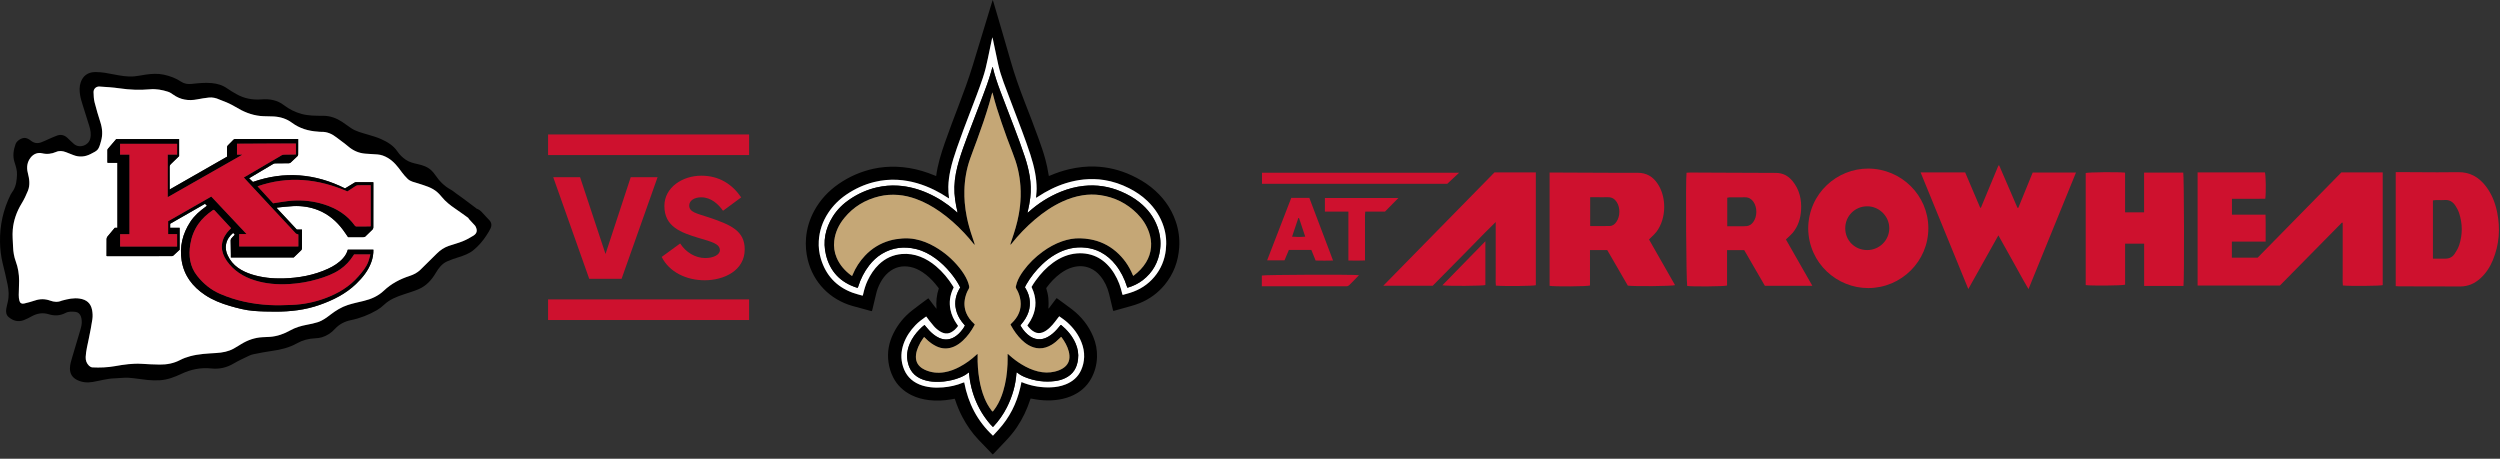 <svg width="485" height="89" viewBox="0 0 485 89" fill="none" xmlns="http://www.w3.org/2000/svg">
<rect x="0" y="0" width="485" height="89" fill="#333333" stroke="none"/>
<path d="M18.663 13.983C19.803 13.983 20.912 14.21 22.024 14.426C23.371 14.686 24.722 14.941 26.102 14.81C26.828 14.74 27.544 14.578 28.266 14.475C29.428 14.308 30.595 14.234 31.756 14.481C32.952 14.737 34.094 15.151 35.114 15.835C35.763 16.27 36.45 16.358 37.203 16.276C38.483 16.136 39.762 16.003 41.057 16.119C42.153 16.217 43.161 16.505 44.071 17.152C44.642 17.558 45.255 17.906 45.864 18.255C47.37 19.116 48.999 19.416 50.719 19.28C52.3 19.154 53.794 19.416 55.074 20.398C56.129 21.207 57.292 21.776 58.56 22.118C59.188 22.288 59.848 22.366 60.5 22.415C61.246 22.472 61.997 22.458 62.746 22.464C64.079 22.474 65.271 22.92 66.369 23.638C66.963 24.027 67.523 24.468 68.115 24.86C69.082 25.5 70.198 25.765 71.292 26.09C72.181 26.355 73.086 26.604 73.929 26.982C75.157 27.532 76.32 28.223 77.095 29.379C77.524 30.02 78.061 30.536 78.69 30.972C79.408 31.469 80.232 31.658 81.062 31.843C82.015 32.056 82.936 32.359 83.668 33.04C83.953 33.305 84.207 33.611 84.425 33.933C85.219 35.106 86.17 36.096 87.431 36.78C87.837 36.999 88.19 37.313 88.567 37.583C88.966 37.868 89.371 38.149 89.765 38.443C90.621 39.077 91.472 39.72 92.325 40.359C92.376 40.398 92.415 40.461 92.472 40.48C93.261 40.732 93.677 41.419 94.219 41.959C94.426 42.165 94.606 42.398 94.819 42.597C95.325 43.071 95.462 43.642 95.186 44.261C94.973 44.739 94.682 45.185 94.397 45.627C93.689 46.73 92.846 47.715 91.823 48.547C90.987 49.226 90.007 49.569 89.001 49.888C88.238 50.13 87.471 50.381 86.741 50.71C85.747 51.157 85.103 51.993 84.565 52.909C83.747 54.3 82.705 55.47 81.193 56.109C80.262 56.503 79.285 56.787 78.326 57.109C76.952 57.569 75.612 58.078 74.531 59.102C74.111 59.499 73.643 59.867 73.144 60.157C71.564 61.071 69.884 61.739 68.085 62.107C66.881 62.353 65.817 62.888 64.97 63.815C64.269 64.582 63.418 65.147 62.417 65.442C62.002 65.565 61.557 65.615 61.122 65.633C59.885 65.685 58.712 65.992 57.64 66.59C56.12 67.437 54.486 67.848 52.776 68.075C51.557 68.237 50.35 68.494 49.142 68.727C48.859 68.783 48.576 68.886 48.317 69.011C47.318 69.498 46.294 69.949 45.341 70.515C43.989 71.318 42.55 71.648 41.009 71.483C38.957 71.264 37.034 71.658 35.185 72.529C33.867 73.151 32.508 73.676 31.038 73.768C30.24 73.817 29.43 73.789 28.633 73.716C27.399 73.602 26.172 73.362 24.936 73.286C24.049 73.232 23.151 73.381 22.258 73.398C20.8 73.428 19.415 73.86 17.996 74.098C16.956 74.273 15.938 74.2 14.975 73.724C14.046 73.263 13.561 72.532 13.567 71.478C13.572 70.745 13.784 70.06 13.989 69.371C14.519 67.591 15.067 65.817 15.578 64.032C15.75 63.432 15.92 62.816 15.852 62.179C15.82 61.883 15.78 61.572 15.662 61.306C15.467 60.865 15.133 60.551 14.611 60.498C13.959 60.432 13.303 60.401 12.705 60.714C11.633 61.276 10.561 61.306 9.403 60.949C8.297 60.609 7.2 60.79 6.17 61.353C5.676 61.625 5.171 61.891 4.646 62.094C3.554 62.518 2.561 62.258 1.689 61.525C1.182 61.098 1.117 60.508 1.22 59.897C1.296 59.448 1.406 59.005 1.511 58.562C1.774 57.466 1.7 56.363 1.486 55.279C1.204 53.861 0.851 52.455 0.511 51.048C0.183 49.694 0.027 48.319 0.003 46.935C-0.053 43.711 0.63 40.642 2.066 37.748C2.214 37.448 2.44 37.188 2.609 36.897C3.148 35.967 3.248 34.942 3.298 33.894C3.337 33.027 3.062 32.24 2.811 31.445C2.432 30.244 2.617 29.082 3.027 27.94C3.266 27.275 4.279 26.642 4.969 26.772C5.335 26.84 5.701 27.058 5.999 27.294C6.603 27.777 7.249 27.875 7.952 27.626C8.389 27.472 8.808 27.264 9.234 27.08C9.853 26.814 10.459 26.509 11.094 26.291C11.798 26.05 12.47 26.195 13.031 26.706C13.483 27.116 13.901 27.566 14.372 27.954C15.432 28.829 17.156 28.246 17.496 26.921C17.721 26.046 17.558 25.203 17.298 24.368C16.879 23.031 16.443 21.696 16.035 20.355C15.844 19.73 15.645 19.1 15.543 18.459C15.409 17.623 15.373 16.776 15.667 15.947C16.106 14.715 17.03 14.026 18.336 13.985C18.446 13.982 18.556 13.985 18.666 13.985L18.663 13.983ZM90.937 42.346C90.055 41.716 89.197 41.08 88.314 40.482C87.349 39.828 86.444 39.117 85.702 38.208C85.438 37.884 85.152 37.57 84.84 37.292C83.77 36.342 82.402 36.007 81.091 35.575C80.38 35.342 79.619 35.237 79.066 34.685C78.662 34.282 78.272 33.854 77.938 33.392C77.171 32.331 76.389 31.309 75.219 30.626C74.594 30.261 73.956 30.022 73.247 29.966C72.447 29.903 71.643 29.876 70.843 29.809C69.595 29.704 68.51 29.225 67.554 28.407C66.841 27.796 66.058 27.267 65.32 26.686C64.425 25.982 63.443 25.536 62.276 25.581C62.077 25.588 61.875 25.552 61.674 25.539C59.831 25.422 58.127 24.925 56.622 23.805C55.593 23.039 54.397 22.677 53.123 22.598C52.248 22.544 51.363 22.59 50.493 22.501C48.756 22.321 47.181 21.663 45.7 20.749C45.153 20.411 44.561 20.14 43.976 19.87C43.521 19.66 43.032 19.527 42.578 19.318C41.914 19.012 41.225 18.85 40.503 18.931C39.76 19.013 39.019 19.134 38.286 19.276C36.581 19.611 35.002 19.37 33.571 18.339C33.27 18.121 32.941 17.91 32.593 17.799C31.463 17.439 30.302 17.218 29.112 17.326C27.135 17.506 25.175 17.43 23.21 17.142C21.912 16.953 20.595 16.877 19.284 16.792C18.654 16.75 18.134 17.249 18.149 17.874C18.165 18.534 18.19 19.213 18.349 19.849C18.677 21.165 19.075 22.463 19.486 23.756C19.865 24.944 19.945 26.131 19.615 27.335C19.116 29.155 19.001 29.157 17.576 29.887C16.486 30.445 15.328 30.542 14.161 30.058C13.698 29.866 13.23 29.681 12.759 29.509C12.142 29.284 11.515 29.201 10.89 29.476C10.011 29.862 9.124 29.965 8.167 29.741C7.298 29.538 6.511 29.869 5.968 30.546C5.265 31.418 5.114 32.448 5.396 33.541C5.695 34.703 5.875 35.885 5.407 37.034C5.065 37.873 4.67 38.703 4.199 39.476C3.236 41.054 2.629 42.754 2.474 44.578C2.381 45.67 2.497 46.779 2.536 47.88C2.569 48.861 2.726 49.823 3.068 50.745C3.515 51.949 3.703 53.196 3.708 54.469C3.711 55.389 3.64 56.309 3.635 57.23C3.633 57.615 3.671 58.013 3.776 58.382C3.902 58.816 4.233 58.992 4.675 58.886C5.393 58.713 6.11 58.529 6.807 58.291C7.795 57.953 8.773 57.975 9.734 58.323C10.491 58.597 11.221 58.656 11.969 58.336C12.01 58.318 12.056 58.309 12.101 58.297C13.198 58.007 14.294 57.753 15.451 57.929C16.792 58.134 17.601 58.804 17.864 60.133C17.978 60.714 18.007 61.339 17.923 61.923C17.741 63.202 17.477 64.47 17.22 65.736C16.983 66.896 16.688 68.043 16.622 69.233C16.583 69.914 16.798 70.498 17.28 70.963C17.444 71.121 17.7 71.266 17.92 71.275C19.393 71.345 20.861 71.291 22.316 71.032C24.028 70.728 25.741 70.474 27.491 70.584C28.657 70.656 29.826 70.715 30.995 70.728C32.371 70.744 33.692 70.499 34.936 69.85C35.553 69.528 36.224 69.286 36.899 69.105C38.55 68.664 40.252 68.589 41.949 68.486C43.142 68.414 44.31 68.207 45.369 67.613C45.855 67.342 46.325 67.043 46.799 66.753C48.058 65.98 49.413 65.504 50.895 65.422C51.389 65.395 51.882 65.39 52.373 65.352C53.783 65.246 55.084 64.782 56.307 64.099C57.317 63.532 58.402 63.219 59.532 63.007C60.255 62.87 60.986 62.724 61.684 62.496C62.605 62.194 63.376 61.606 64.138 61.023C65.161 60.243 66.249 59.568 67.472 59.173C68.486 58.846 69.536 58.631 70.571 58.378C72.032 58.023 73.368 57.437 74.473 56.389C75.903 55.03 77.61 54.139 79.467 53.534C80.251 53.279 80.952 52.918 81.538 52.355C82.623 51.311 83.687 50.245 84.754 49.183C85.418 48.523 86.176 48.011 87.062 47.706C87.96 47.397 88.885 47.165 89.762 46.809C90.492 46.513 91.197 46.129 91.863 45.705C92.538 45.275 92.638 44.718 92.293 43.996C92.258 43.923 92.221 43.846 92.167 43.785C91.757 43.336 91.343 42.892 90.931 42.448C90.907 42.462 90.885 42.474 90.861 42.489C90.882 42.452 90.901 42.416 90.937 42.349V42.346Z" fill="black"/>
<path d="M90.937 42.346C90.901 42.413 90.88 42.449 90.861 42.486C90.885 42.471 90.907 42.459 90.931 42.444C91.345 42.89 91.758 43.335 92.167 43.782C92.221 43.841 92.258 43.919 92.293 43.993C92.638 44.715 92.538 45.272 91.863 45.702C91.198 46.126 90.494 46.51 89.762 46.806C88.885 47.162 87.96 47.395 87.062 47.703C86.176 48.008 85.418 48.52 84.754 49.18C83.687 50.242 82.623 51.308 81.538 52.352C80.952 52.915 80.251 53.275 79.467 53.531C77.61 54.135 75.902 55.027 74.473 56.385C73.368 57.436 72.031 58.02 70.571 58.375C69.534 58.627 68.486 58.843 67.472 59.17C66.249 59.565 65.16 60.24 64.138 61.02C63.376 61.603 62.605 62.191 61.684 62.493C60.986 62.721 60.255 62.867 59.532 63.004C58.402 63.216 57.317 63.529 56.307 64.095C55.085 64.781 53.784 65.243 52.373 65.349C51.882 65.385 51.387 65.39 50.895 65.419C49.413 65.501 48.058 65.977 46.799 66.75C46.325 67.04 45.854 67.339 45.369 67.61C44.308 68.203 43.142 68.41 41.949 68.483C40.252 68.586 38.55 68.66 36.899 69.102C36.226 69.281 35.553 69.525 34.936 69.847C33.692 70.496 32.371 70.741 30.995 70.725C29.826 70.712 28.659 70.652 27.491 70.58C25.741 70.472 24.026 70.725 22.316 71.029C20.861 71.29 19.391 71.342 17.919 71.272C17.7 71.261 17.444 71.118 17.28 70.96C16.798 70.493 16.583 69.909 16.622 69.23C16.688 68.042 16.983 66.893 17.22 65.733C17.477 64.467 17.741 63.199 17.923 61.92C18.005 61.336 17.978 60.709 17.864 60.13C17.601 58.802 16.792 58.132 15.451 57.926C14.294 57.75 13.198 58.004 12.101 58.294C12.056 58.305 12.012 58.315 11.969 58.332C11.221 58.653 10.491 58.594 9.734 58.32C8.774 57.972 7.796 57.95 6.807 58.288C6.11 58.526 5.393 58.71 4.675 58.883C4.233 58.989 3.902 58.815 3.776 58.378C3.67 58.01 3.633 57.61 3.635 57.226C3.64 56.306 3.711 55.386 3.708 54.465C3.703 53.191 3.515 51.944 3.068 50.741C2.726 49.819 2.569 48.858 2.536 47.877C2.497 46.776 2.381 45.667 2.474 44.575C2.628 42.749 3.235 41.051 4.199 39.472C4.672 38.7 5.065 37.87 5.407 37.031C5.875 35.882 5.695 34.7 5.396 33.538C5.114 32.446 5.265 31.417 5.968 30.542C6.512 29.866 7.3 29.535 8.167 29.738C9.124 29.962 10.01 29.858 10.89 29.473C11.515 29.198 12.142 29.281 12.759 29.506C13.23 29.677 13.696 29.863 14.161 30.055C15.328 30.539 16.486 30.441 17.576 29.884C19.001 29.154 19.116 29.152 19.615 27.332C19.946 26.128 19.867 24.941 19.486 23.753C19.074 22.461 18.678 21.162 18.349 19.846C18.19 19.21 18.165 18.532 18.149 17.871C18.134 17.247 18.654 16.747 19.284 16.788C20.595 16.874 21.912 16.95 23.21 17.139C25.175 17.425 27.135 17.503 29.112 17.323C30.302 17.215 31.465 17.436 32.593 17.796C32.941 17.907 33.27 18.118 33.571 18.336C35.002 19.367 36.58 19.608 38.286 19.273C39.019 19.129 39.76 19.01 40.503 18.927C41.225 18.846 41.914 19.01 42.578 19.315C43.031 19.524 43.521 19.659 43.976 19.867C44.563 20.137 45.153 20.408 45.7 20.746C47.181 21.66 48.754 22.317 50.493 22.498C51.363 22.588 52.248 22.54 53.123 22.594C54.397 22.672 55.593 23.035 56.622 23.802C58.127 24.922 59.832 25.419 61.674 25.536C61.875 25.549 62.077 25.585 62.276 25.577C63.443 25.531 64.425 25.977 65.32 26.683C66.058 27.264 66.841 27.794 67.554 28.403C68.511 29.224 69.594 29.701 70.843 29.806C71.643 29.873 72.447 29.901 73.247 29.963C73.956 30.019 74.594 30.258 75.219 30.623C76.388 31.305 77.171 32.327 77.938 33.389C78.272 33.851 78.662 34.279 79.066 34.682C79.619 35.234 80.381 35.339 81.091 35.572C82.4 36.004 83.768 36.339 84.84 37.289C85.153 37.567 85.438 37.879 85.702 38.205C86.444 39.114 87.349 39.826 88.314 40.478C89.197 41.077 90.055 41.713 90.937 42.343V42.346ZM66.938 36.551C61.14 33.648 55.175 33.157 49.072 35.298C48.804 35.047 48.573 34.831 48.331 34.606C48.377 34.566 48.401 34.538 48.43 34.52C49.967 33.606 51.502 32.691 53.043 31.783C53.146 31.723 53.283 31.698 53.404 31.696C54.282 31.683 55.16 31.688 56.037 31.672C56.158 31.671 56.304 31.615 56.395 31.534C56.842 31.131 57.279 30.715 57.707 30.293C57.78 30.22 57.836 30.095 57.839 29.992C57.853 29.509 57.845 29.025 57.845 28.541V26.983C57.785 26.975 57.75 26.967 57.715 26.967C53.675 26.967 49.632 26.966 45.592 26.972C45.49 26.972 45.366 27.037 45.291 27.112C44.938 27.456 44.604 27.818 44.251 28.162C44.103 28.305 44.038 28.453 44.043 28.662C44.057 29.243 44.047 29.825 44.047 30.399C40.336 32.523 36.65 34.63 32.915 36.767C32.915 36.604 32.915 36.497 32.915 36.391C32.915 35.06 32.923 33.728 32.911 32.397C32.909 32.154 32.985 31.989 33.156 31.828C33.704 31.307 34.242 30.774 34.748 30.282V26.985H22.552C22.009 27.618 21.462 28.253 20.921 28.894C20.869 28.956 20.843 29.057 20.843 29.141C20.837 29.889 20.84 30.637 20.842 31.385C20.842 31.445 20.856 31.504 20.867 31.586H22.784V44.199H22.267C21.788 44.769 21.306 45.328 20.845 45.905C20.746 46.029 20.684 46.215 20.681 46.373C20.667 47.366 20.673 48.361 20.673 49.355C20.673 49.461 20.673 49.567 20.673 49.663C20.726 49.678 20.743 49.688 20.761 49.688C24.966 49.688 29.172 49.689 33.378 49.686C33.459 49.686 33.556 49.645 33.617 49.591C34.035 49.212 34.447 48.823 34.851 48.447V44.198H33.014V43.411C35.27 42.117 37.517 40.829 39.77 39.539C39.824 39.59 39.872 39.63 39.916 39.676C39.993 39.753 40.064 39.833 40.148 39.922C40.067 39.983 39.997 40.041 39.924 40.093C38.769 40.924 37.7 41.845 36.916 43.05C35.426 45.343 34.805 47.841 35.239 50.553C35.707 53.472 37.366 55.617 39.778 57.225C41.254 58.209 42.894 58.851 44.593 59.348C46.111 59.792 47.646 60.192 49.222 60.319C50.614 60.432 52.015 60.452 53.414 60.457C56.344 60.467 59.226 60.133 62.01 59.15C64.617 58.228 67.051 57.028 69.07 55.089C70.355 53.855 71.453 52.499 72.052 50.797C72.32 50.037 72.458 49.255 72.439 48.434H67.477C67.305 49.078 66.978 49.627 66.54 50.115C65.732 51.014 64.728 51.638 63.644 52.138C60.904 53.399 58 53.924 55.006 54.012C52.911 54.072 50.846 53.872 48.836 53.237C47.883 52.936 46.974 52.522 46.171 51.955C45.302 51.343 44.622 50.514 44.165 49.534C43.84 48.839 43.71 48.112 43.864 47.352C44.046 46.462 44.529 45.761 45.232 45.181C45.349 45.309 45.446 45.413 45.559 45.537C45.328 45.78 45.097 46 44.895 46.245C44.812 46.345 44.746 46.495 44.746 46.624C44.749 47.517 44.773 48.41 44.789 49.304C44.792 49.52 44.789 49.734 44.789 49.951H56.98C57.465 49.488 57.952 49.032 58.423 48.561C58.512 48.471 58.58 48.315 58.582 48.188C58.593 47.067 58.587 45.945 58.587 44.823C58.587 44.734 58.587 44.644 58.587 44.537H57.584C56.283 43.143 54.993 41.761 53.703 40.379L53.732 40.274C54.774 40.175 55.814 40.036 56.859 39.987C58.566 39.907 60.23 40.153 61.821 40.807C63.76 41.603 65.287 42.913 66.528 44.572C66.876 45.037 67.194 45.526 67.528 46.007C68.554 46.007 69.577 46.01 70.602 46C70.697 46 70.81 45.942 70.881 45.873C71.347 45.435 71.81 44.996 72.257 44.539C72.351 44.442 72.424 44.277 72.426 44.144C72.436 41.299 72.434 38.452 72.434 35.607V35.369C72.385 35.356 72.359 35.344 72.335 35.344C71.238 35.344 70.142 35.341 69.044 35.349C68.944 35.349 68.834 35.399 68.745 35.453C68.152 35.81 67.562 36.174 66.94 36.554L66.938 36.551Z" fill="white"/>
<path d="M66.938 36.551C67.56 36.171 68.148 35.807 68.743 35.45C68.832 35.396 68.942 35.347 69.043 35.346C70.14 35.338 71.236 35.341 72.334 35.341C72.359 35.341 72.385 35.354 72.432 35.366V35.604C72.432 38.449 72.434 41.296 72.424 44.141C72.424 44.274 72.351 44.439 72.256 44.536C71.809 44.991 71.346 45.432 70.88 45.87C70.808 45.937 70.694 45.996 70.6 45.997C69.575 46.007 68.553 46.004 67.526 46.004C67.191 45.521 66.874 45.034 66.526 44.569C65.284 42.91 63.757 41.6 61.819 40.804C60.228 40.15 58.564 39.904 56.858 39.984C55.812 40.033 54.772 40.172 53.73 40.271L53.702 40.376C54.992 41.758 56.282 43.141 57.583 44.534H58.585C58.585 44.641 58.585 44.731 58.585 44.82C58.585 45.942 58.591 47.064 58.58 48.185C58.58 48.312 58.512 48.468 58.421 48.558C57.95 49.03 57.464 49.485 56.978 49.948H44.787C44.787 49.731 44.79 49.515 44.787 49.301C44.771 48.408 44.747 47.514 44.744 46.621C44.744 46.494 44.811 46.343 44.894 46.242C45.096 45.997 45.325 45.777 45.557 45.534C45.444 45.412 45.347 45.306 45.231 45.179C44.528 45.758 44.044 46.459 43.863 47.349C43.707 48.109 43.839 48.838 44.163 49.531C44.62 50.512 45.301 51.34 46.169 51.952C46.973 52.519 47.881 52.935 48.834 53.234C50.844 53.869 52.909 54.069 55.004 54.009C58 53.922 60.904 53.396 63.642 52.135C64.727 51.635 65.731 51.011 66.539 50.112C66.978 49.625 67.304 49.076 67.476 48.431H72.437C72.456 49.252 72.318 50.034 72.051 50.794C71.451 52.497 70.353 53.852 69.068 55.086C67.049 57.025 64.615 58.226 62.008 59.147C59.224 60.13 56.342 60.464 53.412 60.454C52.014 60.449 50.612 60.429 49.22 60.316C47.642 60.188 46.109 59.789 44.591 59.345C42.892 58.848 41.252 58.206 39.776 57.222C37.365 55.615 35.706 53.468 35.238 50.55C34.803 47.838 35.422 45.34 36.914 43.048C37.699 41.842 38.768 40.921 39.922 40.09C39.996 40.038 40.066 39.98 40.147 39.919C40.062 39.83 39.989 39.75 39.915 39.673C39.87 39.628 39.822 39.587 39.768 39.536C37.516 40.828 35.268 42.115 33.012 43.408V44.195H34.85V48.444C34.444 48.822 34.034 49.209 33.615 49.588C33.555 49.642 33.456 49.683 33.377 49.683C29.171 49.688 24.965 49.687 20.759 49.685C20.741 49.685 20.724 49.675 20.672 49.66C20.672 49.564 20.672 49.458 20.672 49.352C20.672 48.358 20.665 47.364 20.679 46.37C20.681 46.212 20.745 46.024 20.843 45.902C21.305 45.325 21.787 44.766 22.265 44.196H22.782V31.584H20.866C20.854 31.503 20.84 31.442 20.84 31.382C20.838 30.635 20.835 29.886 20.842 29.138C20.842 29.054 20.867 28.953 20.92 28.891C21.46 28.25 22.008 27.613 22.55 26.982H34.746V30.279C34.24 30.771 33.703 31.304 33.154 31.825C32.984 31.986 32.907 32.151 32.909 32.394C32.922 33.726 32.914 35.057 32.914 36.388C32.914 36.494 32.914 36.601 32.914 36.764C36.649 34.628 40.334 32.52 44.046 30.397C44.046 29.822 44.055 29.24 44.041 28.659C44.036 28.45 44.101 28.302 44.249 28.159C44.602 27.817 44.937 27.453 45.29 27.109C45.364 27.036 45.489 26.969 45.59 26.969C49.631 26.963 53.673 26.963 57.713 26.965C57.748 26.965 57.783 26.972 57.844 26.98V28.538C57.844 29.023 57.852 29.505 57.837 29.989C57.834 30.092 57.78 30.217 57.705 30.29C57.276 30.712 56.84 31.128 56.393 31.531C56.304 31.612 56.157 31.668 56.035 31.669C55.157 31.685 54.281 31.682 53.402 31.693C53.28 31.695 53.143 31.72 53.041 31.78C51.502 32.688 49.965 33.603 48.428 34.517C48.398 34.535 48.376 34.562 48.33 34.603C48.57 34.828 48.802 35.044 49.071 35.295C55.173 33.154 61.138 33.645 66.936 36.548L66.938 36.551ZM23.29 29.99H25.118V45.436H23.299V47.828H34.358V45.42H32.618V42.914C35.405 41.321 38.189 39.73 40.985 38.132C43.261 40.552 45.525 42.957 47.835 45.412H46.405V47.814H57.879V45.491C57.678 45.407 57.475 45.383 57.367 45.269C55.736 43.535 54.118 41.789 52.497 40.045C51.09 38.53 49.682 37.013 48.274 35.496C47.953 35.151 47.634 34.803 47.303 34.444C47.396 34.386 47.463 34.34 47.533 34.298C49.9 32.907 52.265 31.512 54.635 30.127C54.763 30.052 54.925 30.009 55.073 30.005C55.749 29.986 56.425 29.984 57.102 29.976C57.2 29.976 57.295 29.968 57.41 29.962V27.848C53.609 27.866 49.796 27.84 45.975 27.885V30H46.939C46.942 30.017 46.946 30.033 46.949 30.051C42.151 32.782 37.355 35.512 32.534 38.257V29.99H34.36V27.905H23.288V29.994L23.29 29.99ZM44.833 44.263C44.602 44.016 44.386 43.784 44.17 43.551C43.333 42.648 42.496 41.746 41.661 40.842C41.551 40.723 41.45 40.655 41.287 40.767C40.212 41.52 39.234 42.372 38.478 43.457C37.653 44.645 37.15 45.967 36.921 47.386C36.561 49.609 36.811 51.702 38.273 53.538C39.471 55.042 40.918 56.229 42.681 56.997C45.733 58.326 48.952 58.994 52.265 59.174C53.721 59.251 55.187 59.209 56.646 59.147C58.847 59.055 60.992 58.629 63.063 57.863C65.556 56.941 67.787 55.63 69.545 53.593C70.31 52.708 71.072 51.824 71.467 50.699C71.618 50.267 71.721 49.818 71.853 49.35H68.689C68.634 49.434 68.584 49.51 68.535 49.587C67.865 50.637 67.038 51.535 66.007 52.244C64.666 53.168 63.154 53.704 61.612 54.16C59.829 54.686 58.004 54.989 56.148 55.102C53.859 55.24 51.605 55.07 49.405 54.382C47.2 53.693 45.341 52.519 43.99 50.602C42.722 48.803 42.708 46.878 44.006 45.16C44.246 44.842 44.544 44.569 44.833 44.257V44.263ZM67.394 37.137C61.72 34.681 55.946 34.07 49.968 36.142C50.996 37.264 51.996 38.357 52.992 39.446C53.13 39.42 53.246 39.393 53.363 39.377C54.473 39.222 55.578 39.003 56.695 38.927C58.798 38.784 60.873 39.019 62.889 39.66C65.301 40.426 67.361 41.699 68.853 43.79C68.909 43.868 69.039 43.938 69.135 43.938C69.984 43.943 70.835 43.931 71.685 43.925C71.755 43.925 71.823 43.911 71.918 43.901V35.929C71.823 35.929 71.734 35.929 71.645 35.929C70.923 35.929 70.201 35.922 69.478 35.938C69.318 35.941 69.138 35.999 69.001 36.085C68.468 36.418 67.948 36.772 67.394 37.137Z" fill="black"/>
<path d="M23.29 29.99V27.902H34.361V29.987H32.535V38.254C37.357 35.509 42.154 32.778 46.95 30.047C46.947 30.03 46.944 30.014 46.941 29.997H45.977V27.881C49.798 27.837 53.611 27.862 57.411 27.845V29.959C57.298 29.963 57.201 29.971 57.104 29.973C56.428 29.981 55.75 29.981 55.074 30.001C54.926 30.006 54.764 30.049 54.637 30.123C52.267 31.51 49.901 32.904 47.534 34.295C47.464 34.336 47.398 34.382 47.305 34.441C47.636 34.8 47.956 35.147 48.276 35.493C49.683 37.01 51.091 38.527 52.499 40.042C54.118 41.786 55.738 43.531 57.368 45.266C57.476 45.38 57.68 45.404 57.88 45.488V47.811H46.407V45.408H47.837C45.527 42.954 43.263 40.548 40.987 38.129C38.19 39.726 35.405 41.319 32.62 42.911V45.416H34.36V47.825H23.301V45.432H25.119V29.987H23.291L23.29 29.99Z" fill="#CE112E"/>
<path d="M44.833 44.263C44.545 44.575 44.246 44.848 44.006 45.166C42.708 46.883 42.722 48.807 43.99 50.608C45.341 52.525 47.199 53.699 49.405 54.388C51.605 55.075 53.859 55.246 56.148 55.108C58.006 54.995 59.831 54.692 61.612 54.166C63.154 53.71 64.666 53.175 66.007 52.25C67.038 51.54 67.865 50.642 68.535 49.593C68.584 49.517 68.635 49.44 68.689 49.356H71.853C71.721 49.824 71.618 50.273 71.467 50.705C71.072 51.828 70.31 52.712 69.545 53.599C67.786 55.635 65.556 56.947 63.063 57.869C60.992 58.634 58.847 59.061 56.646 59.153C55.187 59.213 53.721 59.257 52.265 59.18C48.952 59.002 45.733 58.334 42.681 57.003C40.918 56.235 39.471 55.048 38.273 53.544C36.811 51.706 36.561 49.615 36.921 47.392C37.15 45.972 37.653 44.652 38.478 43.463C39.232 42.378 40.212 41.526 41.287 40.774C41.45 40.659 41.551 40.728 41.661 40.848C42.496 41.753 43.333 42.654 44.17 43.557C44.386 43.79 44.604 44.022 44.833 44.269V44.263Z" fill="#CE112E"/>
<path d="M67.394 37.137C67.948 36.772 68.468 36.416 69.001 36.085C69.138 35.999 69.318 35.94 69.478 35.937C70.201 35.921 70.923 35.929 71.645 35.929C71.734 35.929 71.823 35.929 71.919 35.929V43.901C71.823 43.911 71.755 43.925 71.685 43.925C70.835 43.933 69.984 43.944 69.135 43.938C69.039 43.938 68.909 43.868 68.853 43.79C67.361 41.699 65.299 40.426 62.889 39.66C60.873 39.019 58.798 38.784 56.695 38.927C55.578 39.003 54.473 39.222 53.363 39.377C53.246 39.393 53.13 39.42 52.992 39.446C51.996 38.357 50.996 37.265 49.968 36.142C55.946 34.068 61.722 34.679 67.394 37.137Z" fill="#CE112E"/>
<path d="M128.367 49.843L131.952 47.231C133.069 48.972 134.912 50.061 136.828 50.061C138.38 50.061 139.657 49.437 139.657 48.537C139.657 47.275 137.989 46.897 135.623 46.186C132.097 45.127 128.89 43.995 128.89 39.961C128.89 36.333 132.431 34.084 136.044 34.084C139.541 34.084 142.052 35.753 143.793 38.292L140.267 40.89C139.396 39.642 137.96 38.278 136.044 38.278C134.665 38.278 133.708 38.931 133.708 39.874C133.708 41.18 135.217 41.412 137.35 42.123C141.805 43.603 144.475 44.779 144.475 48.377C144.475 52.484 140.47 54.371 136.712 54.371C133.171 54.371 129.848 52.803 128.367 49.843Z" fill="#CE112E"/>
<path d="M114.306 54.081L107.326 34.374H112.535L117.469 49.277L122.36 34.374H127.569L120.589 54.081H114.306Z" fill="#CE112E"/>
<rect x="106.326" y="58.084" width="39" height="4" fill="#CE112E"/>
<rect x="106.326" y="26.084" width="39" height="4" fill="#CE112E"/>
<path d="M181.613 34.157C181.914 31.898 182.57 29.788 183.301 27.696C184.155 25.252 185.074 22.834 185.999 20.415C186.969 17.877 187.906 15.325 188.702 12.725C189.855 8.968 190.991 5.207 192.134 1.447C192.25 1.064 192.368 0.682 192.486 0.299C192.513 0.21 192.547 0.123 192.591 0C192.634 0.119 192.671 0.201 192.697 0.288C193.831 4.161 194.985 8.029 196.09 11.909C196.842 14.55 197.764 17.13 198.754 19.687C199.694 22.111 200.645 24.531 201.518 26.981C201.979 28.278 202.441 29.574 202.795 30.907C203.049 31.863 203.265 32.826 203.411 33.805C203.427 33.909 203.45 34.011 203.476 34.141C203.578 34.105 203.664 34.084 203.745 34.049C204.937 33.532 206.167 33.124 207.433 32.826C209.085 32.438 210.759 32.25 212.456 32.311C214.929 32.399 217.286 32.977 219.528 34.02C220.858 34.639 222.125 35.366 223.276 36.28C225.509 38.051 227.159 40.244 228.091 42.952C228.658 44.6 228.883 46.297 228.764 48.03C228.58 50.724 227.674 53.15 225.95 55.25C224.637 56.848 223.012 58.029 221.095 58.813C220.526 59.045 219.942 59.229 219.351 59.392C218.282 59.685 217.216 59.989 216.149 60.287C216.103 60.3 216.057 60.31 215.988 60.327C215.958 60.243 215.918 60.162 215.896 60.077C215.652 59.058 215.415 58.038 215.164 57.022C214.851 55.747 214.31 54.58 213.472 53.56C212.919 52.885 212.254 52.348 211.439 52.01C210.362 51.562 209.258 51.542 208.144 51.839C207.242 52.08 206.438 52.521 205.694 53.072C204.66 53.838 203.791 54.762 203.034 55.796C203.014 55.823 202.997 55.855 202.964 55.91C203.167 56.532 203.315 57.185 203.382 57.852C203.448 58.51 203.434 59.17 203.387 59.822C203.477 59.871 203.5 59.796 203.529 59.757C203.954 59.193 204.377 58.625 204.801 58.058C204.856 57.983 204.919 57.915 204.987 57.831C205.065 57.884 205.133 57.927 205.197 57.974C206.118 58.651 207.052 59.313 207.96 60.01C209.793 61.417 211.187 63.172 212.078 65.308C212.607 66.574 212.867 67.897 212.821 69.269C212.772 70.751 212.399 72.155 211.681 73.454C210.777 75.086 209.412 76.203 207.691 76.899C206.712 77.295 205.69 77.518 204.637 77.621C203.645 77.719 202.655 77.693 201.667 77.589C201.175 77.537 200.689 77.435 200.2 77.355C200.121 77.341 200.041 77.329 199.943 77.312C199.91 77.399 199.879 77.472 199.855 77.548C199.237 79.425 198.406 81.2 197.3 82.843C196.661 83.795 195.932 84.676 195.144 85.505C194.372 86.318 193.6 87.131 192.828 87.942C192.756 88.018 192.678 88.087 192.594 88.168C192.501 88.075 192.415 87.994 192.334 87.91C191.483 87.027 190.625 86.15 189.783 85.258C188.571 83.973 187.57 82.535 186.743 80.976C186.173 79.902 185.7 78.788 185.323 77.634C185.294 77.545 185.259 77.46 185.219 77.355C184.968 77.399 184.727 77.443 184.485 77.484C183.07 77.73 181.648 77.795 180.218 77.623C179.025 77.478 177.877 77.179 176.801 76.641C175.268 75.874 174.07 74.76 173.286 73.226C172.81 72.296 172.509 71.308 172.366 70.274C172.092 68.312 172.447 66.452 173.318 64.686C174.192 62.913 175.418 61.419 176.976 60.202C177.96 59.432 178.975 58.699 179.976 57.95C180.013 57.922 180.053 57.901 180.105 57.869C180.392 58.212 180.638 58.571 180.901 58.914C181.156 59.248 181.398 59.592 181.688 59.909C181.564 58.551 181.7 57.23 182.134 55.93C181.898 55.631 181.671 55.329 181.428 55.041C180.711 54.189 179.909 53.426 178.976 52.81C178.243 52.325 177.46 51.95 176.587 51.781C175.005 51.475 173.588 51.816 172.353 52.855C171.704 53.4 171.207 54.071 170.805 54.812C170.42 55.52 170.136 56.261 169.96 57.049C169.732 58.07 169.477 59.087 169.232 60.104C169.214 60.184 169.186 60.26 169.156 60.359C169.085 60.35 169.017 60.347 168.952 60.33C167.757 60.007 166.56 59.693 165.37 59.353C160.972 58.099 157.761 54.747 156.704 50.388C156.365 48.989 156.252 47.573 156.373 46.143C156.529 44.277 157.071 42.522 157.968 40.877C159.126 38.756 160.729 37.038 162.713 35.67C164.764 34.255 167.011 33.275 169.449 32.738C170.909 32.418 172.39 32.302 173.883 32.349C175.58 32.403 177.239 32.688 178.865 33.165C179.681 33.404 180.479 33.692 181.263 34.017C181.369 34.061 181.477 34.098 181.621 34.151L181.613 34.157ZM184.12 38.489C183.992 38.416 183.909 38.375 183.833 38.324C183.015 37.785 182.17 37.294 181.291 36.858C179.047 35.748 176.694 35.036 174.182 34.885C172.636 34.792 171.115 34.935 169.616 35.306C167.672 35.784 165.879 36.609 164.226 37.73C162.814 38.687 161.622 39.867 160.682 41.294C159.59 42.953 158.967 44.771 158.849 46.754C158.779 47.93 158.921 49.086 159.26 50.209C160.22 53.396 162.254 55.602 165.386 56.773C165.992 56.999 166.628 57.148 167.25 57.329C167.292 57.342 167.34 57.368 167.396 57.305C167.421 57.212 167.454 57.101 167.479 56.986C167.675 56.111 167.933 55.259 168.317 54.445C168.868 53.272 169.565 52.202 170.507 51.301C171.753 50.109 173.232 49.419 174.956 49.273C176.187 49.168 177.381 49.352 178.533 49.794C179.669 50.23 180.679 50.872 181.604 51.655C182.912 52.761 183.987 54.068 184.89 55.518C184.939 55.597 184.982 55.68 185.028 55.762C184.982 55.855 184.938 55.939 184.898 56.023C184.294 57.311 184.117 58.651 184.391 60.05C184.598 61.108 185.06 62.053 185.674 62.93C185.742 63.024 185.807 63.12 185.879 63.224C185.502 63.745 185.069 64.187 184.496 64.477C184.045 64.706 183.576 64.752 183.087 64.611C182.847 64.543 182.624 64.438 182.411 64.309C181.953 64.034 181.546 63.69 181.193 63.292C180.866 62.922 180.559 62.532 180.253 62.144C180.063 61.905 179.891 61.652 179.71 61.406C179.661 61.425 179.625 61.431 179.599 61.451C178.897 61.949 178.2 62.454 177.601 63.082C176.597 64.136 175.793 65.314 175.305 66.694C174.791 68.149 174.727 69.618 175.189 71.097C175.705 72.749 176.762 73.912 178.364 74.58C179.077 74.877 179.825 75.04 180.589 75.127C181.378 75.219 182.167 75.217 182.958 75.148C184.308 75.032 185.615 74.744 186.867 74.223C186.928 74.197 186.995 74.191 187.065 74.174C187.825 78.222 189.607 81.697 192.643 84.522C193.008 84.126 193.36 83.746 193.71 83.363C195.857 81.012 197.236 78.265 197.944 75.173C198.022 74.83 198.089 74.485 198.169 74.113C198.381 74.195 198.574 74.275 198.771 74.346C200.411 74.939 202.102 75.203 203.844 75.144C204.844 75.11 205.814 74.938 206.745 74.567C208.093 74.029 209.13 73.148 209.738 71.812C210.108 71 210.304 70.141 210.331 69.248C210.362 68.257 210.169 67.304 209.804 66.386C209.209 64.89 208.274 63.636 207.086 62.558C206.595 62.112 206.045 61.748 205.502 61.355C205.432 61.438 205.371 61.507 205.314 61.58C205.099 61.861 204.886 62.143 204.671 62.423C204.37 62.818 204.047 63.193 203.687 63.533C203.274 63.925 202.829 64.271 202.288 64.476C201.777 64.668 201.27 64.672 200.775 64.441C200.16 64.154 199.714 63.675 199.31 63.145C199.39 63.029 199.456 62.931 199.523 62.835C199.833 62.39 200.102 61.92 200.321 61.422C200.698 60.557 200.9 59.658 200.886 58.712C200.873 57.72 200.634 56.781 200.217 55.883C200.183 55.809 200.157 55.733 200.128 55.658C200.382 55.206 200.666 54.788 200.963 54.378C201.907 53.069 202.994 51.897 204.309 50.949C205.692 49.949 207.213 49.297 208.932 49.156C209.692 49.093 210.443 49.142 211.186 49.299C212.575 49.595 213.758 50.272 214.759 51.269C215.848 52.351 216.603 53.646 217.153 55.068C217.396 55.695 217.555 56.348 217.72 56.997C217.737 57.061 217.764 57.124 217.793 57.203C217.879 57.185 217.946 57.175 218.013 57.156C218.411 57.044 218.81 56.938 219.204 56.816C221.089 56.233 222.692 55.218 223.959 53.701C225.225 52.185 225.953 50.436 226.177 48.479C226.353 46.949 226.229 45.448 225.762 43.976C225.141 42.025 224.048 40.37 222.572 38.962C221.523 37.96 220.331 37.164 219.039 36.508C217.514 35.735 215.912 35.191 214.221 34.923C212.91 34.714 211.591 34.686 210.267 34.816C209.087 34.932 207.937 35.176 206.808 35.526C204.844 36.135 203.031 37.056 201.32 38.187C201.226 38.25 201.148 38.346 201.001 38.359C200.98 38.193 201.018 38.036 201.03 37.876C201.062 37.466 201.116 37.054 201.114 36.643C201.111 35.592 201.01 34.551 200.816 33.517C200.59 32.312 200.272 31.131 199.891 29.968C198.892 26.914 197.719 23.924 196.577 20.922C195.954 19.283 195.323 17.648 194.719 16.002C194.292 14.841 193.915 13.664 193.65 12.455C193.348 11.075 193.068 9.692 192.774 8.311C192.701 7.966 192.649 7.616 192.525 7.235C192.489 7.372 192.46 7.462 192.441 7.553C192.175 8.82 191.905 10.086 191.648 11.354C191.391 12.624 191.09 13.881 190.676 15.11C189.939 17.296 189.104 19.446 188.278 21.597C187.374 23.947 186.474 26.299 185.656 28.681C185.167 30.105 184.695 31.535 184.383 33.012C184.16 34.075 184.002 35.144 183.982 36.233C183.969 36.964 184.024 37.69 184.128 38.484L184.12 38.489Z" fill="black"/>
<path d="M184.12 38.489C184.016 37.695 183.963 36.969 183.975 36.237C183.995 35.15 184.152 34.08 184.375 33.017C184.686 31.54 185.159 30.111 185.649 28.685C186.466 26.304 187.367 23.953 188.27 21.602C189.097 19.449 189.932 17.299 190.668 15.114C191.082 13.884 191.384 12.629 191.64 11.359C191.897 10.09 192.168 8.825 192.434 7.558C192.454 7.466 192.481 7.376 192.518 7.239C192.642 7.619 192.692 7.97 192.767 8.316C193.062 9.697 193.342 11.081 193.643 12.46C193.907 13.669 194.286 14.846 194.711 16.006C195.315 17.651 195.946 19.287 196.57 20.926C197.712 23.928 198.884 26.918 199.884 29.972C200.264 31.136 200.582 32.317 200.808 33.522C201.003 34.555 201.103 35.597 201.107 36.647C201.107 37.057 201.055 37.469 201.022 37.881C201.01 38.039 200.972 38.198 200.993 38.364C201.14 38.35 201.218 38.254 201.313 38.192C203.023 37.06 204.835 36.139 206.8 35.531C207.93 35.181 209.081 34.937 210.259 34.821C211.583 34.691 212.902 34.718 214.214 34.927C215.904 35.196 217.506 35.74 219.032 36.513C220.323 37.167 221.515 37.965 222.564 38.966C224.041 40.375 225.133 42.029 225.754 43.981C226.222 45.452 226.346 46.954 226.17 48.483C225.945 50.441 225.217 52.19 223.952 53.705C222.685 55.222 221.081 56.238 219.197 56.82C218.802 56.942 218.403 57.049 218.006 57.16C217.94 57.179 217.871 57.189 217.786 57.208C217.757 57.128 217.729 57.066 217.712 57.002C217.549 56.352 217.388 55.7 217.145 55.073C216.595 53.652 215.838 52.358 214.752 51.273C213.75 50.276 212.567 49.599 211.178 49.304C210.435 49.145 209.685 49.096 208.925 49.16C207.204 49.302 205.684 49.953 204.301 50.953C202.987 51.903 201.901 53.076 200.955 54.382C200.659 54.792 200.374 55.212 200.121 55.663C200.15 55.738 200.176 55.814 200.209 55.887C200.627 56.785 200.865 57.724 200.879 58.717C200.893 59.662 200.691 60.562 200.313 61.426C200.096 61.925 199.827 62.393 199.515 62.84C199.448 62.936 199.382 63.033 199.303 63.149C199.708 63.68 200.153 64.159 200.767 64.445C201.262 64.677 201.771 64.672 202.28 64.48C202.822 64.276 203.266 63.93 203.679 63.538C204.04 63.197 204.362 62.821 204.663 62.428C204.877 62.148 205.091 61.865 205.307 61.585C205.363 61.512 205.426 61.443 205.495 61.359C206.038 61.751 206.588 62.117 207.078 62.562C208.266 63.639 209.202 64.895 209.796 66.391C210.162 67.31 210.354 68.263 210.324 69.252C210.296 70.144 210.1 71.004 209.73 71.817C209.124 73.151 208.086 74.034 206.738 74.572C205.807 74.943 204.836 75.115 203.836 75.148C202.092 75.208 200.402 74.944 198.763 74.351C198.566 74.279 198.374 74.2 198.161 74.118C198.083 74.49 198.016 74.834 197.936 75.177C197.229 78.269 195.85 81.017 193.702 83.368C193.354 83.751 193.001 84.13 192.635 84.527C189.598 81.701 187.816 78.227 187.058 74.179C186.988 74.195 186.919 74.203 186.859 74.228C185.607 74.749 184.3 75.037 182.951 75.153C182.159 75.222 181.37 75.223 180.582 75.132C179.817 75.043 179.07 74.882 178.356 74.584C176.753 73.916 175.696 72.753 175.181 71.102C174.718 69.621 174.782 68.153 175.297 66.699C175.785 65.32 176.589 64.14 177.593 63.087C178.191 62.459 178.888 61.955 179.591 61.455C179.619 61.435 179.654 61.429 179.703 61.411C179.883 61.658 180.056 61.91 180.245 62.149C180.552 62.538 180.858 62.927 181.185 63.297C181.538 63.697 181.943 64.038 182.404 64.314C182.616 64.442 182.839 64.546 183.079 64.616C183.567 64.756 184.036 64.71 184.488 64.482C185.062 64.192 185.493 63.75 185.872 63.228C185.8 63.125 185.733 63.029 185.667 62.934C185.052 62.056 184.589 61.112 184.383 60.054C184.108 58.656 184.285 57.314 184.89 56.028C184.93 55.944 184.973 55.86 185.02 55.767C184.975 55.684 184.932 55.602 184.883 55.523C183.978 54.073 182.905 52.766 181.596 51.659C180.672 50.877 179.661 50.234 178.526 49.799C177.372 49.357 176.179 49.172 174.949 49.278C173.226 49.424 171.745 50.113 170.499 51.306C169.558 52.207 168.862 53.277 168.309 54.449C167.925 55.264 167.667 56.116 167.471 56.991C167.445 57.105 167.413 57.217 167.389 57.31C167.331 57.372 167.283 57.348 167.242 57.334C166.62 57.151 165.986 57.003 165.379 56.778C162.247 55.607 160.212 53.402 159.253 50.214C158.915 49.09 158.773 47.934 158.841 46.759C158.959 44.775 159.583 42.958 160.674 41.299C161.613 39.872 162.806 38.692 164.219 37.734C165.873 36.612 167.664 35.789 169.608 35.31C171.108 34.941 172.629 34.796 174.174 34.889C176.687 35.04 179.039 35.752 181.283 36.862C182.162 37.297 183.007 37.788 183.825 38.329C183.901 38.379 183.984 38.42 184.112 38.494L184.12 38.489ZM218.697 55.8C218.743 55.8 218.766 55.805 218.785 55.8C219.825 55.495 220.792 55.041 221.656 54.384C223.657 52.858 224.767 50.819 225.072 48.343C225.256 46.858 225.062 45.407 224.551 43.999C223.86 42.101 222.679 40.553 221.118 39.288C220.011 38.39 218.778 37.702 217.469 37.146C215.163 36.166 212.763 35.795 210.269 36.059C208.734 36.222 207.253 36.608 205.825 37.188C203.496 38.135 201.403 39.459 199.54 41.144C199.491 41.188 199.434 41.224 199.335 41.301C199.367 41.141 199.385 41.038 199.41 40.936C199.606 40.075 199.778 39.21 199.882 38.332C200.047 36.94 199.991 35.557 199.768 34.179C199.56 32.9 199.228 31.648 198.821 30.417C198.193 28.519 197.498 26.644 196.784 24.775C195.887 22.422 194.973 20.076 194.085 17.72C193.511 16.2 192.982 14.664 192.611 13.08C192.605 13.057 192.567 13.041 192.53 13.012C192.429 13.379 192.339 13.73 192.238 14.077C191.792 15.616 191.243 17.119 190.674 18.613C189.687 21.208 188.686 23.797 187.704 26.395C187.119 27.947 186.55 29.506 186.075 31.096C185.574 32.77 185.205 34.468 185.159 36.225C185.137 37.063 185.187 37.896 185.3 38.727C185.407 39.509 185.561 40.282 185.743 41.049C185.757 41.105 185.797 41.176 185.719 41.241C185.557 41.096 185.401 40.955 185.242 40.817C183.651 39.445 181.899 38.321 179.978 37.469C178.14 36.655 176.227 36.139 174.212 36.013C172.821 35.926 171.452 36.045 170.099 36.356C168.239 36.783 166.525 37.551 164.942 38.609C163.581 39.518 162.426 40.637 161.558 42.028C160.113 44.342 159.592 46.843 160.258 49.505C161.055 52.693 163.068 54.791 166.21 55.799C166.273 55.819 166.342 55.822 166.397 55.831C166.42 55.802 166.429 55.793 166.434 55.782C166.453 55.727 166.473 55.672 166.49 55.616C166.961 54.12 167.653 52.736 168.618 51.495C169.31 50.603 170.119 49.831 171.091 49.246C173.173 47.992 175.404 47.748 177.743 48.314C179.14 48.653 180.384 49.316 181.535 50.16C182.607 50.947 183.547 51.871 184.391 52.894C185.03 53.669 185.61 54.484 186.09 55.367C186.162 55.5 186.223 55.64 186.288 55.774C186.243 55.851 186.208 55.912 186.173 55.973C186.132 56.044 186.086 56.113 186.046 56.184C185.262 57.627 185.104 59.126 185.652 60.684C185.941 61.506 186.41 62.222 186.977 62.879C187.053 62.968 187.13 63.055 187.206 63.143C187.07 63.436 186.894 63.686 186.711 63.931C186.3 64.485 185.824 64.973 185.234 65.339C184.259 65.944 183.244 66.019 182.194 65.549C181.783 65.365 181.407 65.122 181.058 64.837C180.507 64.389 180.028 63.869 179.588 63.312C179.516 63.221 179.441 63.133 179.366 63.041C179.009 63.297 178.711 63.584 178.422 63.878C177.631 64.685 176.971 65.583 176.519 66.623C176.001 67.812 175.834 69.041 176.129 70.314C176.289 71.009 176.554 71.66 177.002 72.226C177.546 72.912 178.261 73.354 179.077 73.642C179.84 73.912 180.63 74.043 181.438 74.066C181.98 74.081 182.523 74.069 183.064 74.011C184.114 73.897 185.135 73.668 186.119 73.287C186.749 73.043 187.348 72.744 187.868 72.303C187.892 72.282 187.928 72.274 187.972 72.252C188.035 72.749 188.082 73.237 188.161 73.72C188.239 74.195 188.333 74.67 188.447 75.138C188.565 75.617 188.703 76.092 188.858 76.56C189.014 77.028 189.19 77.492 189.386 77.945C189.581 78.397 189.797 78.844 190.031 79.279C190.259 79.704 190.506 80.12 190.772 80.523C191.044 80.936 191.339 81.334 191.643 81.724C191.945 82.113 192.264 82.488 192.628 82.828C192.672 82.793 192.703 82.776 192.726 82.752C193.771 81.634 194.645 80.396 195.335 79.03C196.386 76.946 197.033 74.748 197.195 72.415C197.2 72.352 197.224 72.291 197.242 72.215C197.294 72.249 197.327 72.265 197.353 72.287C197.793 72.651 198.286 72.927 198.812 73.142C200.72 73.923 202.699 74.185 204.744 73.915C205.402 73.828 206.036 73.645 206.638 73.36C207.369 73.014 207.98 72.529 208.421 71.846C208.844 71.189 209.049 70.454 209.145 69.689C209.276 68.637 209.102 67.624 208.683 66.653C208.063 65.215 207.086 64.052 205.885 63.064C205.86 63.044 205.821 63.042 205.788 63.032C205.542 63.323 205.305 63.617 205.053 63.898C204.555 64.453 204.006 64.951 203.35 65.32C202.904 65.572 202.433 65.752 201.92 65.801C201.186 65.869 200.517 65.682 199.902 65.285C199.121 64.782 198.539 64.094 198.066 63.308C198.027 63.241 197.998 63.166 197.965 63.097C198.054 62.992 198.129 62.901 198.204 62.811C198.487 62.477 198.74 62.125 198.965 61.75C199.427 60.98 199.719 60.153 199.786 59.257C199.873 58.095 199.593 57.016 199.008 56.011C198.954 55.919 198.899 55.831 198.834 55.721C198.922 55.546 199.003 55.364 199.103 55.192C199.939 53.742 200.971 52.446 202.181 51.292C202.961 50.549 203.807 49.892 204.743 49.354C206.574 48.299 208.532 47.809 210.651 48.049C211.67 48.163 212.636 48.447 213.546 48.924C214.703 49.532 215.66 50.377 216.464 51.4C217.451 52.656 218.151 54.061 218.628 55.579C218.651 55.654 218.682 55.727 218.706 55.796L218.697 55.8Z" fill="white"/>
<path d="M218.697 55.8C218.672 55.731 218.642 55.658 218.619 55.584C218.14 54.065 217.44 52.659 216.454 51.404C215.65 50.381 214.694 49.537 213.536 48.928C212.628 48.451 211.661 48.168 210.641 48.053C208.523 47.814 206.565 48.303 204.734 49.358C203.798 49.897 202.951 50.554 202.172 51.296C200.96 52.45 199.93 53.746 199.093 55.196C198.994 55.369 198.913 55.55 198.824 55.725C198.89 55.834 198.945 55.924 198.999 56.015C199.584 57.018 199.864 58.099 199.777 59.261C199.709 60.158 199.417 60.984 198.956 61.754C198.731 62.129 198.476 62.481 198.195 62.815C198.118 62.905 198.043 62.995 197.956 63.102C197.988 63.17 198.017 63.245 198.057 63.312C198.529 64.1 199.112 64.788 199.893 65.29C200.507 65.686 201.177 65.874 201.91 65.805C202.426 65.756 202.895 65.576 203.341 65.325C203.997 64.956 204.546 64.457 205.044 63.902C205.296 63.622 205.532 63.329 205.779 63.036C205.811 63.047 205.851 63.048 205.875 63.068C207.078 64.055 208.054 65.218 208.674 66.657C209.093 67.629 209.267 68.641 209.136 69.693C209.041 70.458 208.835 71.193 208.411 71.85C207.971 72.534 207.358 73.018 206.629 73.364C206.027 73.65 205.392 73.832 204.735 73.919C202.69 74.189 200.711 73.927 198.803 73.146C198.277 72.931 197.783 72.655 197.343 72.291C197.317 72.27 197.285 72.253 197.233 72.219C197.215 72.296 197.19 72.357 197.186 72.419C197.024 74.753 196.377 76.952 195.326 79.035C194.636 80.399 193.762 81.639 192.716 82.756C192.693 82.781 192.663 82.798 192.619 82.833C192.255 82.493 191.935 82.118 191.634 81.729C191.332 81.338 191.037 80.939 190.763 80.527C190.497 80.125 190.249 79.709 190.022 79.283C189.788 78.849 189.572 78.402 189.377 77.949C189.181 77.496 189.005 77.033 188.849 76.565C188.693 76.097 188.556 75.621 188.438 75.142C188.323 74.674 188.23 74.2 188.152 73.724C188.074 73.241 188.025 72.753 187.963 72.256C187.917 72.277 187.883 72.287 187.859 72.308C187.339 72.748 186.74 73.047 186.11 73.291C185.126 73.672 184.105 73.901 183.055 74.016C182.512 74.075 181.971 74.087 181.428 74.07C180.621 74.047 179.831 73.916 179.068 73.647C178.252 73.357 177.537 72.916 176.993 72.23C176.545 71.664 176.28 71.013 176.12 70.318C175.825 69.043 175.993 67.816 176.509 66.627C176.962 65.587 177.622 64.691 178.413 63.882C178.701 63.587 178.998 63.301 179.357 63.045C179.432 63.137 179.507 63.225 179.579 63.317C180.019 63.873 180.496 64.393 181.049 64.841C181.399 65.125 181.774 65.369 182.185 65.553C183.235 66.023 184.25 65.948 185.225 65.343C185.815 64.977 186.291 64.489 186.702 63.936C186.885 63.69 187.059 63.44 187.197 63.148C187.121 63.059 187.044 62.972 186.968 62.884C186.401 62.227 185.931 61.51 185.642 60.688C185.095 59.132 185.253 57.633 186.037 56.189C186.077 56.117 186.121 56.047 186.164 55.977C186.199 55.916 186.234 55.856 186.278 55.779C186.214 55.646 186.154 55.506 186.081 55.372C185.601 54.489 185.02 53.673 184.381 52.899C183.538 51.876 182.598 50.952 181.526 50.165C180.375 49.32 179.131 48.657 177.734 48.319C175.397 47.753 173.165 47.997 171.082 49.25C170.11 49.836 169.301 50.607 168.609 51.499C167.644 52.742 166.953 54.124 166.481 55.62C166.463 55.677 166.444 55.731 166.424 55.786C166.421 55.797 166.411 55.805 166.388 55.835C166.334 55.826 166.265 55.823 166.201 55.803C163.058 54.797 161.045 52.697 160.249 49.509C159.584 46.847 160.104 44.347 161.548 42.032C162.417 40.64 163.572 39.521 164.932 38.614C166.516 37.557 168.229 36.789 170.09 36.361C171.444 36.049 172.812 35.931 174.203 36.017C176.219 36.144 178.133 36.659 179.969 37.474C181.89 38.324 183.642 39.45 185.233 40.822C185.392 40.959 185.548 41.102 185.71 41.245C185.788 41.18 185.748 41.11 185.734 41.053C185.552 40.285 185.398 39.514 185.291 38.731C185.178 37.9 185.127 37.068 185.15 36.229C185.196 34.473 185.564 32.774 186.066 31.1C186.541 29.51 187.11 27.952 187.695 26.4C188.675 23.802 189.678 21.213 190.665 18.618C191.234 17.122 191.783 15.619 192.229 14.082C192.33 13.734 192.421 13.382 192.521 13.016C192.557 13.047 192.596 13.062 192.602 13.085C192.973 14.669 193.502 16.204 194.075 17.724C194.963 20.08 195.877 22.426 196.775 24.779C197.487 26.648 198.184 28.524 198.812 30.422C199.219 31.652 199.55 32.904 199.758 34.183C199.983 35.562 200.038 36.944 199.873 38.336C199.769 39.215 199.596 40.079 199.401 40.941C199.378 41.043 199.359 41.145 199.326 41.305C199.425 41.229 199.482 41.192 199.531 41.148C201.394 39.463 203.486 38.14 205.816 37.193C207.244 36.612 208.725 36.226 210.259 36.063C212.752 35.798 215.154 36.17 217.46 37.15C218.769 37.707 220.004 38.394 221.109 39.292C222.669 40.559 223.852 42.105 224.542 44.004C225.054 45.411 225.246 46.862 225.063 48.347C224.757 50.824 223.648 52.862 221.647 54.388C220.785 55.045 219.816 55.5 218.776 55.805C218.756 55.811 218.732 55.805 218.688 55.805L218.697 55.8ZM196.03 47.489L196.036 47.497C196.036 47.428 196.021 47.355 196.041 47.292C196.119 47.033 196.203 46.776 196.292 46.521C196.84 44.94 197.325 43.342 197.628 41.694C197.845 40.511 197.982 39.318 198.011 38.115C198.028 37.432 198.016 36.751 197.965 36.068C197.884 34.973 197.722 33.894 197.472 32.825C197.218 31.745 196.865 30.699 196.458 29.667C195.694 27.728 194.98 25.77 194.308 23.799C193.673 21.937 193.068 20.068 192.597 18.157C192.582 18.095 192.556 18.035 192.519 17.932C192.478 18.064 192.449 18.153 192.424 18.243C192.262 18.833 192.111 19.426 191.94 20.013C191.234 22.433 190.408 24.813 189.542 27.179C189.1 28.383 188.634 29.58 188.21 30.791C187.512 32.784 187.142 34.84 187.098 36.952C187.081 37.742 187.093 38.53 187.162 39.317C187.243 40.268 187.379 41.212 187.57 42.147C187.836 43.452 188.206 44.728 188.637 45.989C188.785 46.423 188.927 46.859 189.068 47.297C189.086 47.353 189.126 47.422 189.042 47.492C188.991 47.434 188.946 47.384 188.903 47.331C188.317 46.59 187.701 45.877 187.053 45.19C185.61 43.656 184.048 42.259 182.319 41.05C180.892 40.052 179.38 39.212 177.738 38.615C176.613 38.207 175.456 37.923 174.263 37.829C173.02 37.73 171.785 37.803 170.57 38.097C167.855 38.756 165.576 40.12 163.804 42.285C162.747 43.578 162.042 45.039 161.848 46.718C161.716 47.853 161.869 48.951 162.314 50.003C162.918 51.432 163.918 52.543 165.153 53.46C165.197 53.493 165.255 53.51 165.316 53.539C165.356 53.451 165.391 53.377 165.422 53.303C165.992 51.927 166.785 50.696 167.808 49.613C169.142 48.2 170.739 47.215 172.61 46.679C173.396 46.454 174.198 46.333 175.013 46.271C175.868 46.205 176.711 46.249 177.55 46.41C178.899 46.667 180.15 47.176 181.334 47.856C183.186 48.921 184.783 50.285 186.122 51.947C186.754 52.731 187.307 53.563 187.698 54.493C187.84 54.83 187.949 55.178 188.021 55.538C188.059 55.73 188.03 55.898 187.923 56.073C187.626 56.558 187.423 57.085 187.281 57.636C187.009 58.696 187.05 59.735 187.471 60.752C187.796 61.541 188.313 62.193 188.936 62.766C188.996 62.821 189.051 62.879 189.112 62.94C189.085 63.006 189.066 63.061 189.039 63.112C188.441 64.219 187.718 65.232 186.792 66.093C186.287 66.561 185.737 66.962 185.103 67.241C183.941 67.752 182.786 67.728 181.645 67.182C181.317 67.025 181.005 66.83 180.702 66.625C180.28 66.342 179.907 65.997 179.55 65.634C179.469 65.552 179.383 65.474 179.29 65.384C179.229 65.457 179.181 65.508 179.14 65.563C178.743 66.109 178.406 66.688 178.139 67.307C177.928 67.795 177.769 68.301 177.709 68.832C177.587 69.919 177.937 70.803 178.859 71.43C179.033 71.549 179.22 71.655 179.412 71.742C180.641 72.303 181.927 72.444 183.253 72.213C184.287 72.033 185.253 71.663 186.174 71.173C187.359 70.544 188.434 69.762 189.415 68.85C189.481 68.789 189.54 68.717 189.617 68.679C189.643 68.704 189.656 68.71 189.656 68.717C189.661 68.787 189.667 68.858 189.665 68.928C189.626 70.522 189.737 72.105 190.005 73.677C190.214 74.91 190.531 76.117 191.011 77.274C191.345 78.082 191.763 78.846 192.29 79.547C192.374 79.658 192.449 79.782 192.591 79.852C192.634 79.806 192.678 79.768 192.712 79.722C192.891 79.474 193.077 79.23 193.244 78.974C193.858 78.027 194.286 76.996 194.613 75.921C195.138 74.198 195.387 72.43 195.463 70.635C195.488 70.036 195.472 69.434 195.478 68.833C195.478 68.781 195.449 68.714 195.541 68.673C195.65 68.769 195.763 68.868 195.876 68.969C196.597 69.617 197.369 70.198 198.199 70.699C199.193 71.302 200.237 71.788 201.372 72.062C202.458 72.323 203.544 72.363 204.633 72.096C205.186 71.96 205.717 71.768 206.201 71.462C207.123 70.878 207.554 70.042 207.47 68.955C207.45 68.697 207.41 68.438 207.346 68.19C207.08 67.171 206.569 66.273 205.949 65.433C205.929 65.407 205.894 65.392 205.851 65.361C205.767 65.444 205.684 65.525 205.602 65.607C205.12 66.095 204.604 66.543 204.012 66.897C203.269 67.34 202.479 67.613 201.596 67.584C200.856 67.56 200.182 67.337 199.549 66.971C199.046 66.68 198.594 66.322 198.179 65.915C197.349 65.096 196.686 64.155 196.128 63.137C196.094 63.076 196.07 63.01 196.036 62.937C196.098 62.875 196.156 62.815 196.212 62.759C196.37 62.6 196.535 62.446 196.684 62.28C197.864 60.967 198.277 59.45 197.871 57.727C197.73 57.128 197.502 56.559 197.177 56.035C197.074 55.87 197.042 55.715 197.091 55.533C197.152 55.306 197.2 55.074 197.276 54.853C197.569 54.012 198.025 53.255 198.548 52.539C199.592 51.107 200.847 49.886 202.277 48.842C203.436 47.995 204.679 47.302 206.038 46.826C207.184 46.425 208.362 46.207 209.581 46.24C210.206 46.257 210.828 46.318 211.447 46.426C213.341 46.756 215.022 47.536 216.482 48.783C217.943 50.032 219.019 51.562 219.753 53.335C219.779 53.396 219.811 53.454 219.843 53.518C219.897 53.492 219.93 53.481 219.958 53.461C220.895 52.748 221.716 51.926 222.332 50.913C222.886 50.002 223.218 49.015 223.304 47.954C223.383 46.978 223.241 46.029 222.925 45.103C222.448 43.705 221.659 42.499 220.623 41.458C218.645 39.471 216.262 38.274 213.48 37.867C212.3 37.695 211.124 37.717 209.952 37.908C208.604 38.128 207.318 38.55 206.082 39.123C204.151 40.018 202.412 41.206 200.795 42.58C199.1 44.02 197.562 45.614 196.186 47.361C196.145 47.414 196.085 47.453 196.035 47.498L196.03 47.489Z" fill="black"/>
<path d="M196.03 47.489C196.081 47.443 196.14 47.405 196.182 47.352C197.557 45.604 199.095 44.011 200.79 42.57C202.406 41.198 204.145 40.009 206.077 39.114C207.314 38.541 208.601 38.118 209.948 37.899C211.12 37.708 212.295 37.685 213.475 37.858C216.257 38.265 218.64 39.46 220.618 41.448C221.654 42.489 222.443 43.696 222.92 45.094C223.236 46.019 223.379 46.969 223.299 47.945C223.214 49.006 222.882 49.992 222.327 50.904C221.711 51.917 220.89 52.738 219.953 53.452C219.927 53.472 219.892 53.482 219.839 53.508C219.806 53.444 219.773 53.386 219.748 53.325C219.015 51.552 217.939 50.023 216.477 48.774C215.019 47.529 213.336 46.746 211.442 46.417C210.825 46.31 210.203 46.249 209.576 46.231C208.358 46.197 207.181 46.416 206.033 46.816C204.674 47.292 203.431 47.986 202.273 48.832C200.842 49.877 199.587 51.098 198.543 52.529C198.02 53.246 197.565 54.002 197.271 54.844C197.195 55.065 197.148 55.297 197.087 55.524C197.038 55.704 197.07 55.861 197.172 56.026C197.498 56.55 197.725 57.119 197.866 57.718C198.273 59.442 197.86 60.958 196.68 62.271C196.53 62.437 196.365 62.589 196.208 62.749C196.151 62.807 196.095 62.865 196.032 62.928C196.065 63.002 196.091 63.067 196.124 63.128C196.68 64.146 197.345 65.087 198.175 65.906C198.588 66.313 199.04 66.671 199.544 66.962C200.177 67.328 200.851 67.551 201.591 67.575C202.473 67.604 203.263 67.331 204.008 66.887C204.599 66.534 205.116 66.085 205.597 65.597C205.678 65.515 205.762 65.436 205.846 65.352C205.889 65.383 205.924 65.396 205.944 65.424C206.566 66.264 207.075 67.162 207.341 68.18C207.407 68.429 207.445 68.688 207.465 68.946C207.549 70.033 207.12 70.868 206.197 71.452C205.712 71.759 205.182 71.951 204.628 72.087C203.54 72.353 202.453 72.314 201.368 72.053C200.231 71.779 199.188 71.292 198.195 70.69C197.365 70.187 196.593 69.606 195.871 68.96C195.758 68.859 195.645 68.76 195.537 68.664C195.445 68.705 195.474 68.77 195.474 68.824C195.469 69.424 195.485 70.027 195.459 70.626C195.384 72.421 195.135 74.189 194.609 75.912C194.282 76.987 193.854 78.018 193.239 78.964C193.073 79.221 192.886 79.466 192.707 79.713C192.674 79.759 192.629 79.797 192.587 79.843C192.444 79.772 192.369 79.649 192.285 79.538C191.758 78.836 191.341 78.073 191.006 77.264C190.526 76.106 190.21 74.901 190 73.668C189.733 72.096 189.621 70.512 189.661 68.918C189.662 68.848 189.656 68.778 189.652 68.708C189.652 68.7 189.638 68.694 189.612 68.67C189.536 68.708 189.476 68.781 189.41 68.841C188.429 69.752 187.353 70.534 186.17 71.164C185.248 71.655 184.282 72.026 183.249 72.204C181.922 72.434 180.638 72.294 179.408 71.733C179.215 71.644 179.029 71.539 178.854 71.42C177.933 70.794 177.581 69.911 177.705 68.822C177.764 68.292 177.923 67.787 178.134 67.298C178.402 66.678 178.738 66.099 179.136 65.553C179.175 65.498 179.224 65.448 179.285 65.375C179.379 65.465 179.464 65.543 179.545 65.625C179.901 65.988 180.274 66.332 180.698 66.616C181 66.819 181.312 67.014 181.641 67.172C182.78 67.718 183.935 67.743 185.098 67.232C185.733 66.953 186.284 66.552 186.787 66.084C187.712 65.224 188.437 64.21 189.034 63.103C189.062 63.053 189.08 62.996 189.108 62.931C189.046 62.87 188.991 62.812 188.932 62.757C188.307 62.184 187.792 61.531 187.466 60.743C187.046 59.726 187.004 58.686 187.276 57.627C187.417 57.076 187.62 56.549 187.918 56.064C188.025 55.888 188.054 55.721 188.016 55.529C187.944 55.17 187.836 54.823 187.694 54.484C187.301 53.553 186.748 52.72 186.118 51.938C184.779 50.276 183.182 48.911 181.329 47.847C180.146 47.167 178.893 46.658 177.546 46.4C176.707 46.24 175.863 46.196 175.009 46.262C174.192 46.324 173.39 46.444 172.606 46.67C170.735 47.207 169.136 48.19 167.803 49.604C166.78 50.688 165.987 51.918 165.417 53.293C165.386 53.368 165.351 53.441 165.312 53.53C165.25 53.501 165.192 53.484 165.148 53.45C163.913 52.534 162.915 51.423 162.31 49.994C161.865 48.942 161.71 47.844 161.843 46.708C162.039 45.031 162.742 43.571 163.8 42.276C165.571 40.111 167.85 38.745 170.565 38.088C171.782 37.794 173.017 37.72 174.258 37.819C175.452 37.914 176.609 38.197 177.734 38.606C179.376 39.202 180.887 40.044 182.315 41.041C184.044 42.25 185.606 43.645 187.049 45.181C187.695 45.868 188.313 46.582 188.898 47.321C188.941 47.375 188.988 47.425 189.037 47.483C189.121 47.413 189.082 47.344 189.063 47.288C188.923 46.852 188.781 46.414 188.632 45.98C188.2 44.72 187.83 43.444 187.565 42.137C187.376 41.203 187.24 40.259 187.157 39.307C187.09 38.519 187.078 37.731 187.093 36.943C187.137 34.831 187.507 32.774 188.206 30.782C188.631 29.571 189.097 28.374 189.537 27.169C190.404 24.803 191.231 22.423 191.935 20.003C192.107 19.416 192.259 18.823 192.42 18.233C192.444 18.143 192.475 18.055 192.515 17.922C192.551 18.026 192.577 18.085 192.593 18.148C193.063 20.058 193.667 21.929 194.303 23.789C194.976 25.762 195.691 27.72 196.454 29.658C196.86 30.69 197.213 31.736 197.467 32.815C197.718 33.884 197.88 34.964 197.961 36.058C198.011 36.742 198.023 37.423 198.007 38.106C197.978 39.309 197.84 40.501 197.623 41.684C197.32 43.333 196.836 44.932 196.287 46.512C196.198 46.768 196.114 47.024 196.036 47.283C196.018 47.346 196.033 47.419 196.032 47.487C195.975 47.465 195.98 47.493 195.994 47.532C196.004 47.515 196.015 47.498 196.026 47.48L196.03 47.489Z" fill="#C5A776"/>
<path d="M196.031 47.489C196.02 47.506 196.009 47.523 195.998 47.542C195.984 47.505 195.978 47.474 196.037 47.497L196.031 47.489Z" fill="black"/>
<path d="M392.709 37.477L392.71 37.474L392.716 37.459L392.718 37.456C393.259 36.126 393.8 34.797 394.344 33.47H402.744C400.121 39.916 397.51 46.317 394.863 52.809L393.528 56.084C392.794 54.847 392.129 53.641 391.475 52.454C391.186 51.928 390.898 51.406 390.607 50.887C389.729 49.321 388.855 47.755 387.939 46.112L387.687 45.66C386.92 47.027 386.162 48.382 385.404 49.735L385.402 49.738L385.399 49.742L385.388 49.763C384.219 51.851 383.05 53.938 381.852 56.071C378.744 48.469 375.687 40.998 372.598 33.451H381.241C382.207 35.72 383.178 38.001 384.15 40.283C384.177 40.286 384.205 40.291 384.231 40.297C384.253 40.301 384.273 40.305 384.293 40.307C384.859 38.943 385.426 37.578 385.993 36.212L385.993 36.211C386.56 34.845 387.126 33.479 387.693 32.115C387.716 32.109 387.738 32.105 387.76 32.1C387.787 32.095 387.812 32.09 387.836 32.084L391.386 40.307L391.548 40.332V40.326C391.935 39.377 392.322 38.427 392.709 37.478L392.709 37.477Z" fill="#CE112E"/>
<path d="M426.334 33.439H439.392C439.573 33.936 439.629 37.392 439.467 38.548C439.137 38.551 438.801 38.556 438.462 38.56C438.104 38.565 437.742 38.57 437.381 38.573H432.997V41.644H439.511C439.549 42.834 439.544 43.992 439.538 45.174V45.181C439.536 45.737 439.533 46.299 439.535 46.872H432.984V49.986H437.985C440.425 47.502 442.88 45.001 445.346 42.489L445.37 42.463C448.307 39.471 451.259 36.464 454.219 33.451H462.246V55.319C461.773 55.468 455.907 55.531 454.518 55.381C454.46 54.868 454.469 54.343 454.477 53.816C454.481 53.553 454.485 53.289 454.481 53.026C454.473 52.475 454.475 51.921 454.478 51.369V51.365C454.48 51.09 454.481 50.814 454.481 50.539V43.235C454.459 43.223 454.438 43.212 454.416 43.201C454.394 43.19 454.372 43.179 454.35 43.167L454.348 43.169C450.332 47.246 446.316 51.323 442.3 55.394H426.334V33.439Z" fill="#CE112E"/>
<path fill-rule="evenodd" clip-rule="evenodd" d="M327.182 33.513C327.274 33.509 327.368 33.502 327.462 33.494C327.637 33.48 327.816 33.466 327.998 33.47C329.83 33.478 331.663 33.488 333.497 33.498L333.5 33.498C337.173 33.517 340.847 33.536 344.519 33.544C345.858 33.544 346.91 34.104 347.732 35.105C349.102 36.764 349.544 38.722 349.407 40.823C349.302 42.408 348.834 43.9 347.801 45.144C347.548 45.447 347.255 45.718 346.937 46.013C346.786 46.153 346.629 46.299 346.468 46.455C348.143 49.389 349.85 52.379 351.599 55.45H342.389C342.022 54.816 341.654 54.181 341.285 53.544L341.23 53.451L341.229 53.449C340.277 51.807 339.321 50.16 338.379 48.525H335.047V55.394C334.462 55.58 328.21 55.624 327.319 55.475C327.126 54.878 326.995 34.701 327.188 33.52L327.182 33.513ZM335.085 43.894H338.198C338.435 43.894 338.671 43.888 338.908 43.857C339.437 43.788 339.824 43.49 340.129 43.074C340.92 41.992 340.932 40.239 340.16 39.139C339.767 38.58 339.244 38.269 338.547 38.275C337.978 38.282 337.41 38.281 336.843 38.28H336.841C336.416 38.279 335.991 38.278 335.564 38.281C335.455 38.281 335.346 38.305 335.233 38.331C335.185 38.342 335.135 38.352 335.085 38.362V43.894Z" fill="#CE112E"/>
<path fill-rule="evenodd" clip-rule="evenodd" d="M322.039 50.198C321.327 48.95 320.617 47.705 319.909 46.461H319.902C320.076 46.284 320.249 46.118 320.417 45.957C320.774 45.615 321.109 45.294 321.384 44.926C323.296 42.365 323.352 38.188 321.528 35.565C320.606 34.234 319.392 33.52 317.698 33.52C313.978 33.532 310.261 33.513 306.543 33.493C304.852 33.485 303.161 33.476 301.469 33.47H300.623V55.45C301.494 55.624 307.89 55.58 308.456 55.388V48.519H311.807C313.146 50.825 314.485 53.137 315.799 55.412C317.044 55.586 324.436 55.518 324.959 55.319C323.998 53.632 323.038 51.948 322.08 50.269L322.039 50.198ZM309.639 43.855C309.265 43.853 308.886 43.851 308.5 43.851L308.494 43.844V38.262H309.932C310.163 38.262 310.393 38.263 310.623 38.264L310.623 38.264C311.081 38.265 311.538 38.267 311.994 38.262C312.728 38.256 313.258 38.604 313.644 39.195C314.348 40.276 314.323 41.967 313.594 43.024C313.289 43.471 312.884 43.826 312.33 43.838C311.445 43.865 310.557 43.86 309.639 43.855Z" fill="#CE112E"/>
<path fill-rule="evenodd" clip-rule="evenodd" d="M362.447 32.705C356.438 32.674 350.858 37.461 350.79 44.304V44.311C350.877 51.105 356.401 55.91 362.478 55.885C368.905 55.854 374.117 50.645 374.099 44.242C374.08 37.883 368.855 32.73 362.447 32.705ZM366.52 44.298C366.508 46.635 364.59 48.513 362.229 48.513C359.838 48.506 357.982 46.673 357.976 44.292C357.97 41.93 359.832 40.04 362.198 40.022C364.558 39.997 366.539 41.961 366.52 44.298Z" fill="#CE112E"/>
<path d="M412.266 33.489V41.19H415.953V33.489H423.55C423.706 33.961 423.768 54.287 423.593 55.475H415.965V47.276H412.272V55.232C411.668 55.419 405.547 55.462 404.625 55.307V33.563C405.129 33.408 410.809 33.339 412.266 33.489Z" fill="#CE112E"/>
<path fill-rule="evenodd" clip-rule="evenodd" d="M465.665 33.389H464.769V55.506C464.798 55.508 464.826 55.51 464.854 55.513L464.904 55.517L464.972 55.523C465.119 55.537 465.249 55.549 465.379 55.549C469.346 55.562 473.306 55.568 477.273 55.574C478.799 55.58 480.094 55.008 481.202 53.995C482.292 53.001 483.071 51.788 483.625 50.44C484.858 47.437 485.088 44.342 484.447 41.178C484.079 39.35 483.407 37.641 482.261 36.143C480.897 34.365 479.185 33.364 476.85 33.401C474.186 33.446 471.525 33.427 468.863 33.408C467.797 33.4 466.731 33.393 465.665 33.389ZM472.82 50.176C472.55 50.177 472.273 50.178 471.986 50.178V38.884C472.048 38.876 472.109 38.866 472.169 38.856C472.295 38.836 472.418 38.816 472.54 38.816C472.762 38.811 472.985 38.815 473.207 38.818C473.554 38.824 473.901 38.83 474.247 38.803C475.187 38.729 475.859 39.157 476.339 39.891C476.632 40.339 476.899 40.83 477.068 41.339C477.74 43.397 477.759 45.479 477.086 47.537C476.887 48.152 476.538 48.743 476.171 49.283C475.747 49.905 475.112 50.197 474.334 50.178C473.837 50.17 473.341 50.173 472.82 50.176Z" fill="#CE112E"/>
<path d="M268.359 55.431C275.626 48.028 282.775 40.743 289.924 33.451H297.951V55.332C297.44 55.493 291.786 55.555 290.198 55.406C290.146 54.875 290.154 54.332 290.162 53.787C290.165 53.541 290.169 53.295 290.167 53.05C290.159 52.499 290.161 51.945 290.164 51.392V51.388C290.165 51.113 290.167 50.838 290.167 50.564V43.074C288.714 44.482 287.345 45.885 285.993 47.271C285.328 47.953 284.667 48.63 284.002 49.302C282.044 51.281 280.092 53.259 278.128 55.249L277.949 55.431H268.359Z" fill="#CE112E"/>
<path d="M282.757 33.803L283.074 33.507H244.826V35.652H280.776C281.491 34.981 282.124 34.392 282.757 33.803Z" fill="#CE112E"/>
<path fill-rule="evenodd" clip-rule="evenodd" d="M250.505 38.387H254.011C255.524 42.39 257.044 46.405 258.613 50.545C257.457 50.582 256.402 50.565 255.291 50.546L255.232 50.545C255.091 50.2 254.954 49.858 254.817 49.517C254.68 49.175 254.543 48.833 254.403 48.488H250.044C249.817 49.024 249.585 49.574 249.342 50.151L249.191 50.508H245.822C247.391 46.437 248.936 42.433 250.505 38.387ZM252.006 42.297H251.875C251.476 43.471 251.084 44.646 250.661 45.914C251.551 45.989 252.336 45.995 253.214 45.908C252.79 44.64 252.398 43.465 252.006 42.297Z" fill="#CE112E"/>
<path d="M257.031 41.053H261.59V50.539L261.866 50.544C262.865 50.561 263.811 50.578 264.809 50.527V45.753C264.809 45.492 264.808 45.232 264.806 44.972V44.971C264.804 44.45 264.801 43.931 264.809 43.409C264.813 43.167 264.81 42.924 264.806 42.68C264.798 42.148 264.791 41.609 264.859 41.047H268.689C269.132 40.595 269.567 40.155 270.008 39.708C270.424 39.287 270.845 38.86 271.286 38.412H257.031V41.053Z" fill="#CE112E"/>
<path d="M244.795 55.531V53.454C245.361 53.293 261.994 53.224 263.645 53.38C263.504 53.525 263.372 53.664 263.244 53.798C263.02 54.033 262.81 54.254 262.592 54.468C262.353 54.701 262.177 54.885 262.039 55.029C261.79 55.288 261.664 55.421 261.508 55.486C261.347 55.554 261.154 55.55 260.762 55.54C260.568 55.535 260.326 55.529 260.014 55.531C256.834 55.539 253.654 55.536 250.474 55.533L250.466 55.533C248.878 55.532 247.291 55.531 245.704 55.531H244.795Z" fill="#CE112E"/>
<path d="M288.162 55.301V46.803C286.98 48.014 285.816 49.206 284.659 50.391C283.041 52.048 281.436 53.691 279.817 55.35C280.845 55.524 287.632 55.475 288.162 55.301Z" fill="#CE112E"/>
</svg>
